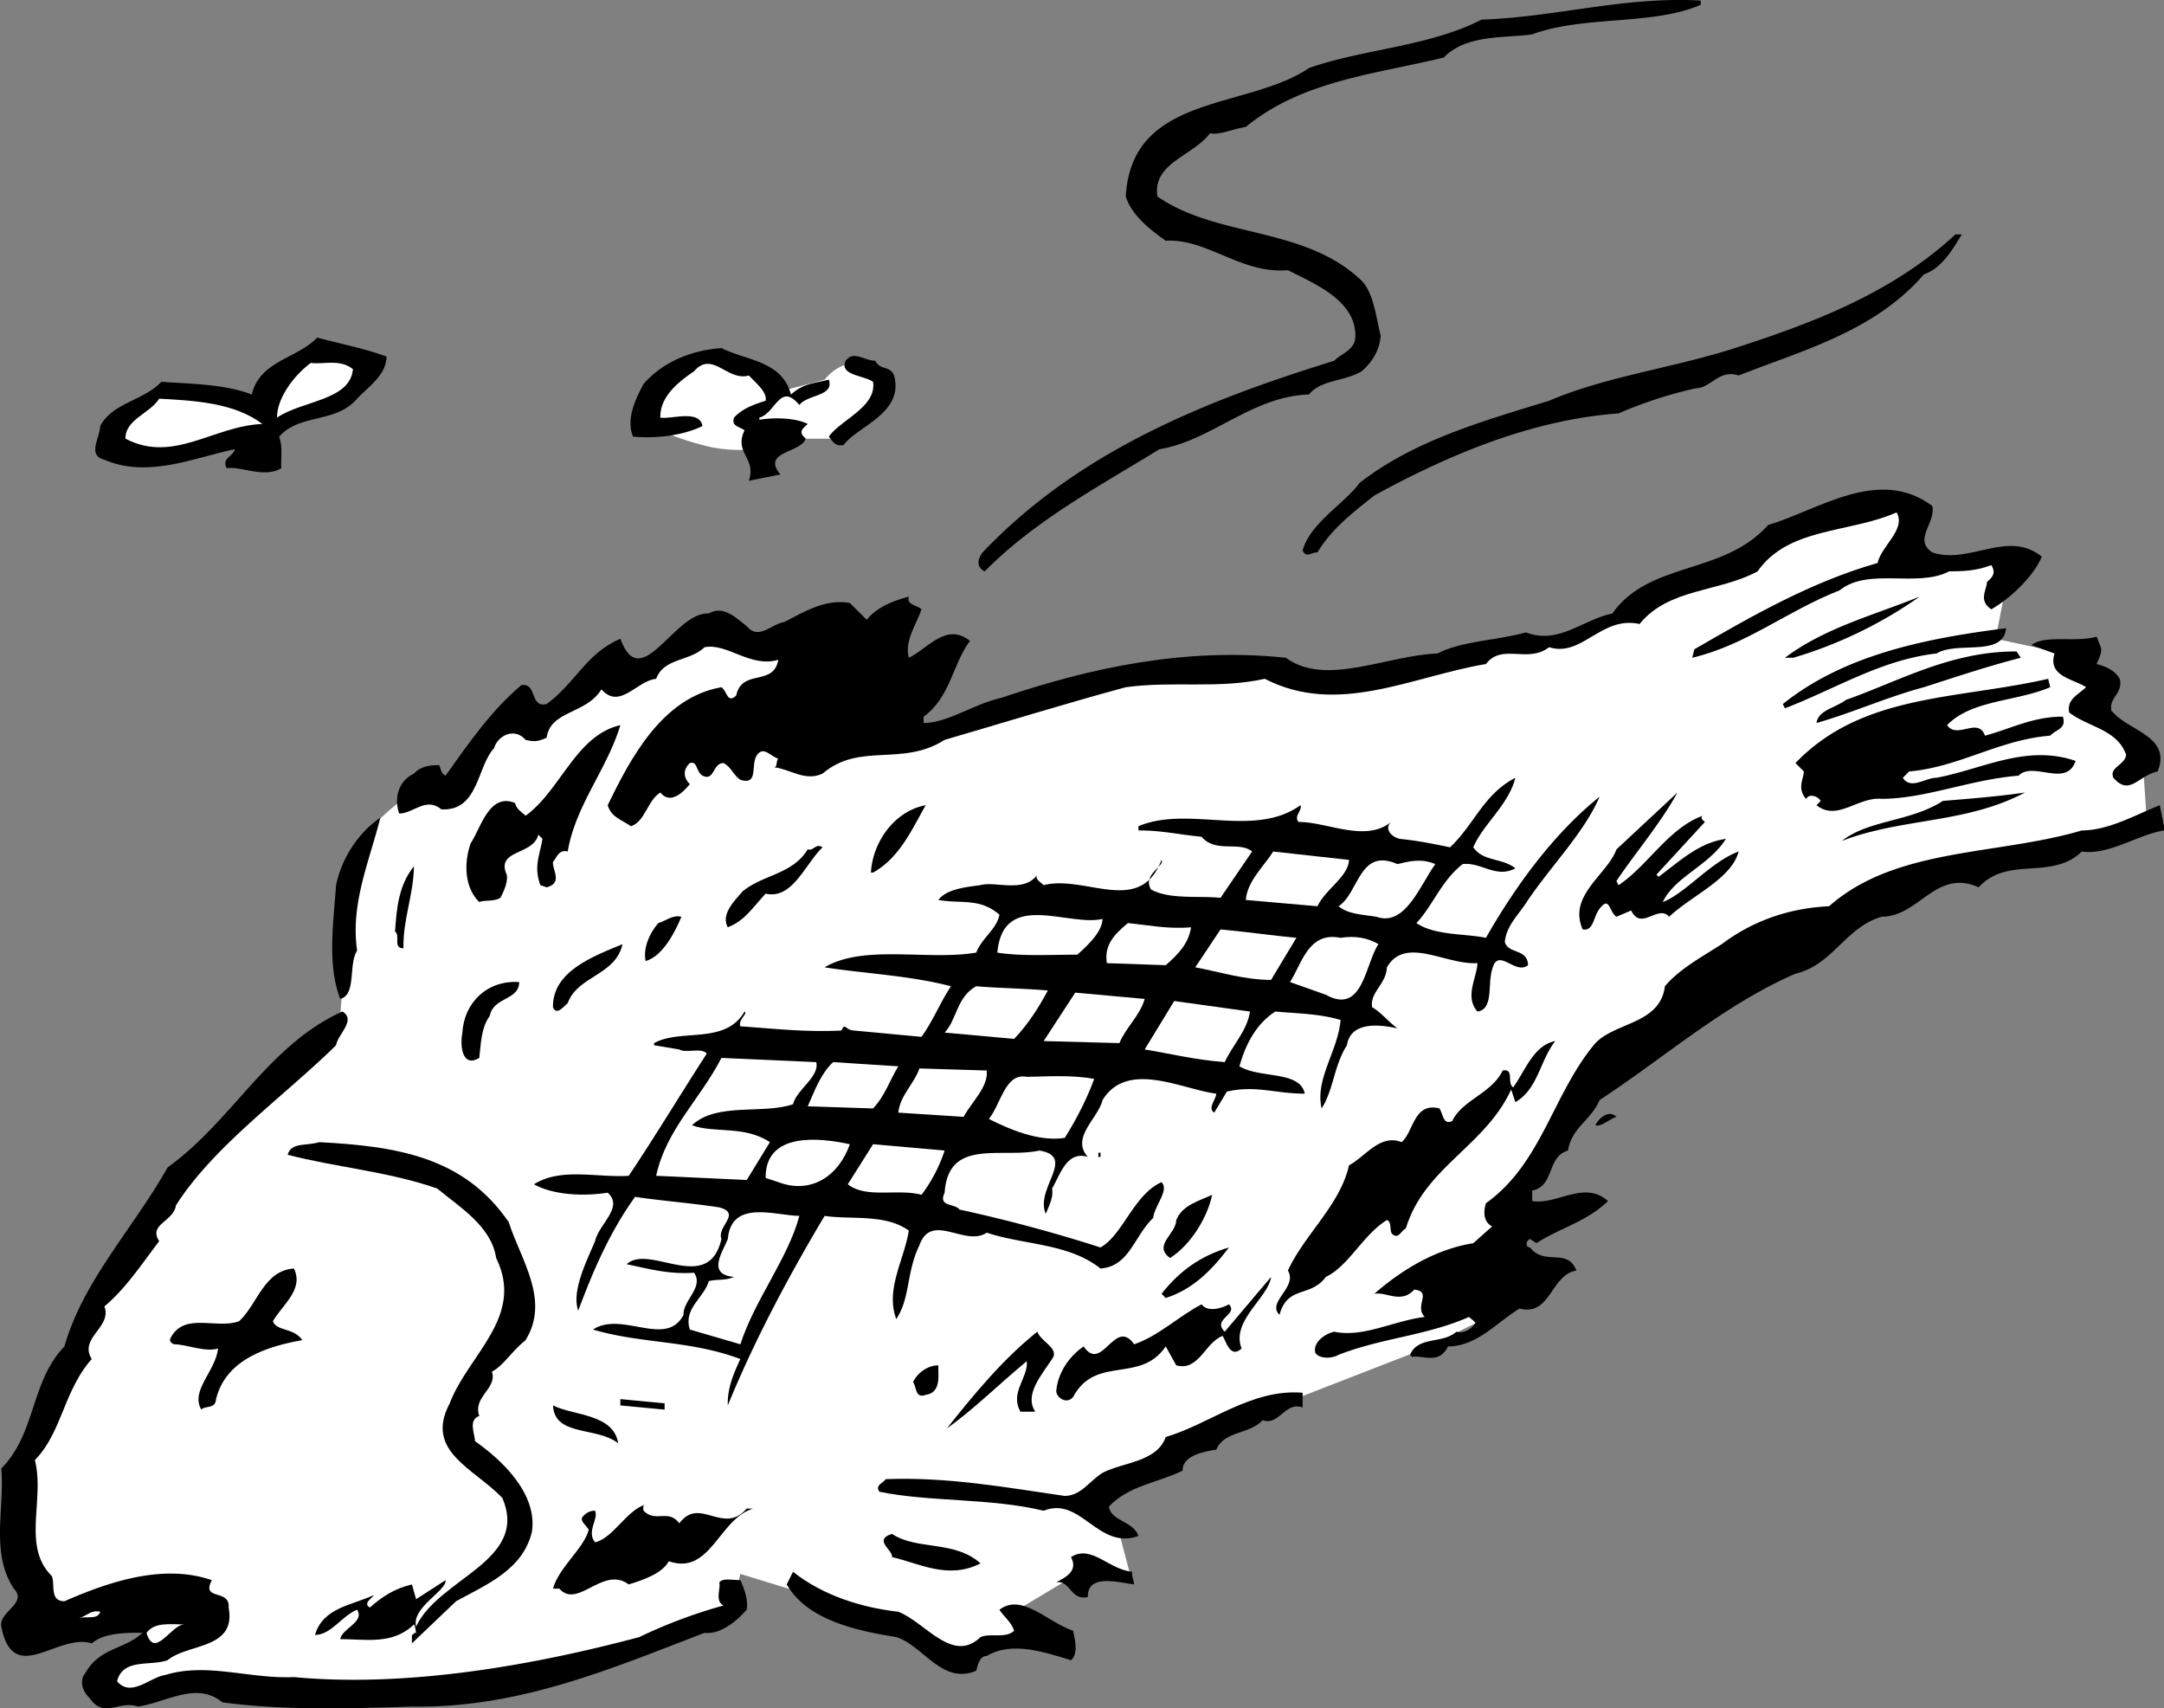 <svg xmlns="http://www.w3.org/2000/svg" width="102.759" height="81.114"><rect width="100%" height="100%" fill="#808080" stroke="none"/><path fill="#fff" d="M37.157 20.829h2.5s3.145-2.473 1.801-3.3c-1.324-.84-2.3.5-2.3.5l-1.9.5s-2.956-2.173-4.5-1.298c-1.456.79-2.1 2.797-2.1 2.797s.808.66 3.1 1.203c2.376.457 3.4-.402 3.4-.402m5.8 14.199-5.2-4.2-1.6-.3s-1.692-1.34-3-.5c-1.356.828-3.2 2-3.2 2h-1.3l-3.2 2.3-1.7.2-2 2.3-2 .7s-3.292 1.992-3.3 4.3c.008 2.36-.3 6.403-.3 6.403s-6.356 5.125-8.9 9.098c-2.456 4.027-5.956 10.191-6.1 13-.192 2.86.8 6.5.8 6.5l6.3-.5-.6 1.5s-3.524.86-2.9 2.402c.708 1.457 4.4-.203 4.4-.203l5.1.3s6.544.36 12.2-1c5.676-1.308 8.3-3 8.3-3l.4-1.597 2.6.797 4.5 1.3 3.4 2.2s.644-1.008 1.8-1.2c1.176-.14 2.8-.097 2.8-.097l-2.1-1.203 3-1.797h2.5l-.5-1.902-1.4-1.598 6.9-3.703 9-3.5 3-1.5.6-3.797 1.4-3.5 2.8-4.402s4.844-3.309 9.8-6c5.044-2.64 7.5-3.5 7.5-3.5l9.2-2.098-.2-3-2.3-2.703-.5-2.297-4.2-.902.7-3.5h-5l.2-2.598s-3.356-.375-6 1.098c-2.692 1.527-6.9 3.5-6.9 3.5l-3.3 1.5-2.7.2s-8.124 2.327-9.8 1.702c-1.656-.71-4.656-1.375-10 .098-5.324 1.527-9 2.7-9 2.7"/><path d="M80.759.231c-2.324.992-5.528.492-8 1.399-1.324.191-3.125-.008-4.2 1.101-3.226.79-6.726 1.09-9.402 3.297-.625.094-1.222.395-1.699.3-.824 1.095-2.727 1.395-2.5 3 2.875 1.993 6.977 1.395 9.7 4 .573.595.675 1.692.902 2.602-.028.692-.426 1.293-.903 1.7-.824.492-1.926.39-2.5 1.101-2.722.09-4.625 2.192-7.097 2.598-2.926 1.793-5.926 3.394-8.301 5.8-.426-.206-.324-.609-.102-.898 4.574-4.808 10.574-7.21 16.7-9.101.277-.309.976-.508 1-1.102.078-1.707-1.825-2.508-3.2-3.2-2.222.192-3.824-1.507-5.8-1.398-.723-.507-1.626-1.207-1.899-2.101.273-4.906 5.773-4.106 8.7-6.098 2.573-.91 5.675-1.008 8.198-2.3C73.833.82 77.134-.18 80.76.027V.23m12.397 10.9c-.426.691-.926 1.593-1.8 1.898-2.325 2.695-5.723 3.594-8.797 4.8-.926-.308-1.329.595-2 .602a20.138 20.138 0 0 0-3.704 1.2c-4.125.293-8.125 1.992-11.597 3.898-1.125.895-2.028 1.594-2.7 2.703-.328-.008-.527.29-.703-.101.375-1.309 1.977-2.207 2.704-3.2 2.574-2.007 5.773-2.91 9-3.902 2.574-1.105 5.574-1.508 8.5-2.398 3.773-1.207 7.671-2.61 10.796-5.5h.301m-74.801 5.8c-.023.891-.824 1.391-1.398 2-1.023 1.192-2.727.692-3.7 1.801.177.59.075.79.098 1.5-.824.492-1.921-.11-2.597 0-.227-.508.273-.508.398-.902-1.926.394-4.125 1.394-6.199.5-.824-.207-.227-1.008-.2-1.598.575-1.11 2.075-1.21 2.9-2.101 1.277.093 2.976.093 4.3.601.375-1.61 2.176-1.71 3.102-2.703 1.074.293 2.171.492 3.296.902m19.204 1.801c.574-.508.972-.508 1.796-.703.278.793-1.023.695-1.398 1.203-.926-1.11-1.125.39-1.898.598v.101c.671-.109 1.671-.109 2.296.2-.324.293-.421.39-.097.699-.227.691-2.125.594-1.2 1.7l-1.5.3c.376-1.106-.726-1.309-.203-2.399-.324-.207-.625-.207-.5-.601.375-.406.875-.606 1.5-.8.078-.407-.421-.806-.796-1.2-1.028.293-1.727-1.207-2.602-.2-.727.493-1.625 1.192-1.602 2.2.477.094 1.875-.406 2 .402-1.023.492-2.324.59-3.296.5-.329-.808.074-1.71.5-2.5.972-1.11 2.375-1.61 3.699-1.703 1.176.594 2.875.594 3.3 2.203m4.899-.902c.477 1.793-1.727 2.394-2.398 3.3-.426.094-.528-.206-.704-.398.579-.808 2.278-1.41 2.102-2.601-.426-.309-1.625-.309-1.3-1 .374-.508.874-.008 1.402 0 .273.492.671.191.898.699"/><path fill="#fff" d="M16.759 17.528c-.125 1.492-2.426 1.492-3.602 2.3-.023-.808.676-1.905 1.602-2.597.574.09 1.375-.21 2 .297m-4.301 2.602c-2.324.093-4.227 1.89-6.5.699-.023-.906 1.176-1.207 1.602-1.899 1.671.09 3.574.192 4.898 1.2"/><path d="M91.759 24.028c.176.793-.926 1.594 0 2.203 1.773.59 3.574-1.11 5.199.2-.426.992-1.523 1.992-2.398 2.5-.625-.41-.227-.91-.204-1.301.375-.309.375-.508.204-.801-.727.293-1.426.293-2 .3-1.528.794-3.829-.206-5.204.9-2.523.991-4.421 2.593-7 3.202l.102-.402c2.773-1.606 5.574-3.207 8.7-4.098.175-.808 1.374-1.61.902-2.402-2.227.992-5.125.691-6.602 2.8-1.824.993-4.227.794-5.602 2.5-1.824-.406-2.722 1.594-4.296 1.102-1.028.79-2.227-.21-3 .797-3.528.594-7.028 2.492-10.5.703-2.227.492-4.329.09-6.602.399-2.926.793-5.824 1.691-8.602 2.5-2.023 1.293-4.023.093-5.796 1.601-.829.39-1.528-.21-2.301-.3.176-.009.074-.31.199-.403-.324-.105-.625-.508-.898-.297-.528.39.074 1.59-.903 1.297-.324-.207-.426-.605-.8-.797-.524-.008-.422.89-1 .598-.325-.207-.223-.707-.598-.598-.324.29-.324.692 0 1-.324.39-.926.992-1.403.399-.625.39-.722 1.39-1.398 1.601-.426-.308-.926-.41-1.102-1 1.079-2.21 2.579-5.11 5.403-5.601.273.191.273.793.699.398.273-1.305 1.773-.406 2-1.7-1.324.395-2.426-.808-3.5-.597-.727.692-1.926.492-2.3 1.5-.927.09-1.723 1.492-2.598.5-.727 1.192-2.426.992-2.602 2.297-.426.195-.625.195-1 .102-.523-.61-1.324-.207-1.5.398-.824.895-.727 2.992-2.5 2.902-.727-.609-1.324.192-2 .2-.227-.61-.125-1.508.7-1.899.277-.308.675-.41 1.198-.402.079.191.079.394.301.5 1.074-1.508 2.176-3.106 3.602-4.3.773-.106.375 1.093 1.199.901 1.375-1.007 1.875-2.41 3.5-3.101.977 2.691 2.574-1.309 4.2-1.2.675-.406 1.277.192 1.8.602.574.692 1.176-.11 1.8-.203.973-.508 1.973-1.105 3.098-.898l.801.8c.477-.609 1.278-.91 2-1.101-.125.394.375.394.602.601-.227.692-.824 1.493-.602 2.301.875-.41 1.778-1.71 2.903-.8-.829 1.09-.926 2.69-2.204 3.597v.3c1.176-.007 2.375-.905 3.704-1.198 4.171-1.407 8.671-2.407 13.5-1.899 1.875 1.39 4.773-.11 7.199-.203 1.176-.605 2.773-.605 4.199-1 1.574.594 2.676-.605 4.102-.898 1.773-2.508 5.273-1.809 7.398-4.2 2.375-.707 5.273-2.808 7.8-.902"/><path d="M91.157 28.329a20.58 20.58 0 0 1-6 2.902h-.398c1.875-1.41 4.176-2.008 6.398-2.902m.801 2.699c-2.625.293-4.824 1.695-7.2 2.602l-.1-.2c2.874-2.308 6.675-3.109 10.6-3.601-.124 1.394-2.323.594-3.3 1.2m7.801-.298c.074.29-.125.59-.2.797.376.094.876.293 1.098.703.176.692-.523.89-.398 1.5.773.992 2.875 1.192 2.199 2.899-.926.191-1.324 1.191-2.102.3-.222-.507.579-.609.602-1.101-.426-1.207-1.824-1.309-2.7-2-.124-.606.376-.809.802-1.2-.625-.406-1.829-.507-1.5-1.6l-1.102-.4c.676-.507 2.074-.109 3.102-.398l.199.5"/><path d="M95.958 31.231c-1.523.39-3.023.89-4.602 1.399-1.824.492-3.324 1.191-5.097 1.699.074-.606.875-.707 1.398-1.098 2.574-.91 4.977-2.308 8.102-2.3l.199.3m1.398 1.399c-1.625.691-3.722.593-4.898 1.8.477.692 1.477-.41 1.8.5 1.177-.308 2.274-.91 3.7-.902.176.594-.324.594-.602.902-2.421.192-4.324 1.493-6.699 1.7l-.3.3c.374.59 1.078-.008 1.601 0 2.176-.41 4.273-1.609 6.602-.8-.426 1.293-2.028-.008-2.704.699-2.324.191-4.421 1.094-6.5 1.101-1.125-.109-2.125 1.09-3.097.301l.199-.203c-.125-.207-.426-.305-.602-.2l-.097.102c-.426-.507-.125-.91-.102-1.3l-.398-.399c3.176-3.308 7.676-3.008 12-4l.097.399m-67.898 1.8c-.625 2.09-2.125 3.793-2.5 6-.426-.109-.523.293-.7.5-.027.391.473.993-.3 1.2l-.3-.102c-.325-.906-.024-1.406.1-2.2l-.198-.198c-.227.992-2.028.691-1.5 1.898.074.293-.125.793-.301 1.102-.324.191-.727.093-1 .199-.727-.707-.727-1.906-.403-2.8.477-.708.875-2.407 2.102-1.9.074.294.273.391.5.602 1.676-1.21 2.375-3.808 4.5-4.3m40.5 5.8c.477.692 1.375.492 2 1-.926.492-1.625-.308-2.5-.203-1.023.793-1.426 1.992-2.2 2.8.876.595 2.274.493 3.302.7 1.375-2.406 3.171-4.906 5.398-6.7-.727 1.692-2.227 3.192-3.398 4.903-.426.692-1.028 1.192-1.102 2 .176.59 1.074.29 1.102 1.098-.625.492-1.426-.906-1.704.2-.222.694.079 1.894-.699 2-.625-.708-.023-1.606 0-2.298-1.523.09-3.426-1.308-4.3.2-.024.792-.825 1.19-.7 1.898.375.191.778.691 1.2 1-.922-.207-2.223-.309-2.399.8-.625.993-.625 2.094-1.2 3-.323-1.406.774-2.706.9-4.199-1.024-.308-2.126-.308-3.098-.402-.926.594-1.426 1.594-1.704 2.602.977.593 2.875.191 3.102 1.3-1.426-.008-2.324-.41-3.7-.101l-.6 1c-.325-.207.073-.606.1-.899-1.624-.207-4.226-1.609-5.402.301-.222.89-1.523 1.79-.699 2.7-1.023-.31-1.324.89-1.699 1.5.074.39-.125.792-.3 1.199-.524-1.207 1.476-2.707-.302-3-1.824.39-4.324-.61-4.5 2-.324.691.477.492.704.8a71.838 71.838 0 0 1 6.699 1.801c1.074-.61 1.574-2.508 2.898-3.101.375.39-.324 1.093-.398 1.699-.926.894-1.125 2.293-2.5 2.402-1.528-1.21-3.625-1.11-5.403-1.703-1.023.695-2.625-1.008-3.199.602-.625 1.293-.426 2.492-1.097 3.5-.528-1.407.375-2.809.597-4.2-1.125-.808-2.722-.507-4-.699-1.722 2.89-3.324 5.89-4.597 9-.028-.808.273-1.508.597-2.203-2.426-.906-4.625-.707-7-1.398 1.375-.907 3.477.89 4.301-.7-.023-.707.977-1.308.5-2-1.227.09-2.227-.207-3.2-.402 1.075-1.008 3.876 1.492 4.5-1.2-.226-.605.973-1.206-.1-1.5-1.325-.206-2.723-.308-4-.5-1.223 1.692-2.024 3.595-2.7 5.403-.324-.91.375-2.308.8-3.3.177-.81 1.376-1.61.598-2.301-1.222.191-2.625.093-3.5-.399 1.278-.808 2.977-.308 4.5-.402 1.278-1.906 2.477-3.906 3.704-5.8-.227-.306-1.028-.009-1.301-.2l-1.2-.2v-.1c1.274-.708 3.376.093 4.297-1.5.176.093-.324.394-.199.702 1.375.09 3.074.29 4.801.2.176-.41.176-.009.602 0l3.199.3c.574-.808.875-1.61 1.398-2.402-1.926-.508-4.125-.606-6-.899 1.875-1.109 4.875-.308 7.2-.699.277-.71.976-1.11 1.101-1.8-.926-.81-1.824-.508-2.898-.7.375-.508 1.273-.61 2-.703.671-.207 2.074.395 2.699-.5-.125.195.074.293.3.5 1.973-.508 4.575 1.492 5.598-1.2.176.294-.926.692-.5 1.403.875.492 2.278.29 3.301.399l1.5-2.2c-.625-.507-1.727.09-2.398-.699-1.125-.11-1.926-.308-3-.3v-.2c2.375-1.008 5.472.59 7.699-1 .074.29-.324.492-.102.797 1.375-.008 3.176.992 4.403 0-.329.293-.028.695.398.8.875.095 1.375.192 2.398.403 1.176-1.11 1.579-2.508 3.102-3.3-.324 1.292-1.523 2.19-2 3.3m6.801 1.598.097.2c1.375-.907 2.375-2.708 4-3.298-.125.09-.023.192.102.297l-2.3 2.5.1.102c.973-.707 1.876-1.61 3.2-1.801-.824 1.293-2.426 1.793-3 3 1.074-.406 2.273-1.906 3.602-2.399-.329 1.293-2.227 2.09-3.301 3.098-.528-.605-1.324.695-1.801-.297l-.7.297c-.323-.207-.323-.906-.698-.5-.426.395-.329 1.195-.903 1.102-.722-1.61 1.176-2.61 1.602-3.801l2.898-2.7c-.824 1.493-2.023 2.891-2.898 4.2m19.398-4.199c-2.824 1.492-5.824 1.191-8.699 2.3 1.273-1.007 3.273-.91 4.8-1.902 1.274-.105 2.575-.207 3.9-.398m-52.2.601c-.625 1.09-1.227 2.492-2.5 3.2h-.102c.079-1.41 1.079-2.91 2.602-3.2m58.801 1v.2c-1.227.19-2.625 1.19-3.903 1-1.421 1.39-3.523.19-4.898 1.699-2.023-.907-2.824 1.39-4.602 1.398-1.722.492-2.324 2.293-4.097 2.703-3.426 1.492-6.227 3.992-9.301 6-.426.992-1.324 1.29-1.5 2.399-1.023.293-.625 1.691-1.7 1.898v.5c1.177.195 2.473-1.008 3.598 0-1.023.992-2.324 1.293-3.398 2l-.3-.2c-.223.095-.223.395 0 .403.675.89 1.777-.008 2.198 1.098-1.222.191-1.222 2.191-2.699 1.8-1.125.692-2.023 1.794-3.398 1.801-.426.891-1.227.391-1.7.5l-.101-.101c.375-.906 1.574-.508 2.2-1.098.374.09.675-.11.902-.402-.028-.106-.227-.207-.301-.3-2.028.894-4.125.991-6.2 1.8-.328.191-.925.191-1.101-.098-.125-.508.477-.91.898-1 1.375.29 2.778-.508 4.301-.703-.523-.508.375-1.207-.5-1.297-.625.692-1.324.09-1.898.2 1.273-1.11 2.875-2.11 4.699-2.403l.898-.797c-.421-.21-.421-.71-.296-1.101 2.671-1.907 3.171-5.207 5.199-7.602.972-1.008 3.074-.906 3.3-2.7.672-.808 1.774-1.405 2.7-2 1.472-1.105 3.176-1.706 5.097-1.8 3.176-2.805 7.977-2.406 12-3.598 1.278-.008 2.477-.707 3.704-1.199l.199 1m-84.699-.402c-.528 2.094-1.426 4.094-1.102 6.3-.426.692-.023 2.094-.8 2.301-.626-1.609-.325-3.609-.2-5.402.273-1.305 1.074-2.508 2.102-3.2m21 1.403c-.829.79-1.426 2.492-2.704 2.2-.722.792-1.023 1.292-1.796 1.597-.329-.605.273-1.207.699-1.7.972-.808 2.375-.808 3.097-2 .278.095.375-.308.704-.097"/><path fill="#fff" d="M64.06 40.829c-.028.793-1.125 1.394-1.5 2.2l-3.403-.298c.074-.91.875-1.61 1.301-2.3l3.602.398m4.097.199c-.722.992-1.426 2.992-2.8 2.5-.626-.105-1.325-.105-1.797-.5.972-.605.972-2.805 2.796-2 .477-.105 1.079-.305 1.801 0"/><path d="M19.157 45.028c-.523-.008-.125-.605-.398-.797.074-1.11.176-2.21.898-3.101-.023 1.39-.523 2.492-.5 3.898"/><path fill="#fff" d="M52.356 43.63c-.023.593-.625 1.191-1.199 1.699-1.023-.008-2.625.094-3.8-.098.277-3.008 3.374-1.21 5-1.601"/><path d="M32.356 43.528c-.324.793-.921 1.895-1.699 2.102-.125-.61.176-1.309.602-1.801.375-.106.676-.406 1.097-.3"/><path fill="#fff" d="M56.56 44.028c-.125.793-.625 1.293-1.204 1.8l-2.796-.097c-.125-.808.273-1.308 1-1.902.972.094 1.875.293 3 .2m5 .499-1.204 2c-1.324-.008-2.523-.406-3.597-.598l1.199-1.8c1.074.093 2.477.293 3.602.398m3.898.301c-.625.894-.727 3.394-2.5 2.402l-1.7-.601c.575-.907.876-2.407 2.4-2.102.675-.105 1.277-.008 1.8.3"/><path d="M29.56 44.829c-.329 1.492-2.125 1.492-2.602 2.8-.227.192-.523.594-.7.2-.027-1.707 1.876-2.406 3.302-3m-4.903 1.801c-.023.89-1.222.691-1.398 1.601-.426.59-.426 1.39-.5 2-.824.492-.926-.61-.801-1.203.074-1.406 1.176-2.508 2.7-2.398"/><path fill="#fff" d="M49.759 47.028c-.426.793-.926 1.594-1.602 2.3l-3.3-.3c.578-.605.578-1.707 1.5-2.2 1.078.095 2.175.095 3.402.2m4.597.402c-.222.793-.921 1.391-1.199 2.098l-3.597-.098 1.5-2.3 3.296.3m5 .598c-.125.895-.824 1.594-1.199 2.402-1.426-.109-2.625-.41-3.8-.601l1.402-2.3 3.597.5"/><path d="m40.759 47.731-.2.598.2-.598M15.958 49.63c-2.426 2.39-5.824 4.793-7.602 7.601-.125.79-1.324.89-.796 1.7-.829 1.09-1.625 2.292-2.602 3.097.375.992-1.227 1.492-.602 2.5-1.324 1.492-1.421 3.492-2.699 4.8.477 1.895-.625 4.095.801 5.5.176.395-.125 1.192.602 1.2 2.074-.906 4.671-1.805 7-1-.528.992.875.395.796 1.3.375 1.993-1.921 1.692-2.898 2.5-.824.294-2.125-.105-2.398 1 .671.794 1.574-.206 2.296-.3 1.977-.605 3.977.195 6.102.102 5.273.492 11.176-.508 16.398-1.899a23.849 23.849 0 0 1 4-1.5c-.421-.21-.125-.808-.199-1.101.176-.207.574-.11 1-.102.176.395.375.895.301 1.402-.426.493-1.227 1.192-2 1.098-4.426 1.695-8.824 3.594-13.898 3.5-2.727.094-6.125.195-9-.2-1.227-1.007-2.625-.007-4 .2-.926-.305-1.625.594-2.301-.398-.324-.309-.528-.809-.2-1.2.672-1.207 1.876-1.109 2.7-1.902-.727-.008-1.824-.008-2.403.5C2.731 77.52.634 80.122.06 77.231c-.125-.71 1.273-1.11.597-1.8-1.125-1.708-.426-3.81-.597-5.7 1.671-1.71 1.375-4.11 3-5.8.875-3.11 3.273-5.61 4.898-8.5 3.074-2.208 4.773-5.81 8.3-7.403.677.395-.226 1.094-.3 1.602m57.898-.2c-.722.891-.824 2.293-1.898 2.899l-.2-.598c-1.226 2.692-4.124 3.692-5 6.598-.226.094-.323.492-.6.3-.223-.109-.024-.609-.302-.699-1.125.692-1.824 2.192-2.898 2.7-.727.992-1.824.39-2.2 1.8-.624-.609.876-1.308.4-2.101.777-1.707 2.476-3.106 2.902-5 .773-.406 1.472-1.508 2.5-1.098.574-.508.574-1.91 1.796-1.601.176.293.176.793.602.601.477-1.008 1.875-1.308 2.398-2.402.579-.106.176.594.5.8.579-.808.977-2.007 2-2.199"/><path fill="#fff" d="M38.759 50.43c.176.692-.926 1.293-1.102 2-1.426.493-3.625-.109-4.8 1 1.078.391 2.476-.008 3.703.801l-1.102 1.797-4.3-.2c.476-2.206 2.073-3.605 3.1-5.597l4.5.2m3.899.199c-.426.691-.625 1.39-1.199 2l-3.102-.102c.278-.605.579-1.508 1.204-2.098l3.097.2m4.199.199c.079.793-.722 1.492-1.097 2.2l-3.102-.2c.074-.809.778-1.406 1-2.098l3.2.098m5.101.402c-.324.89-.824 1.89-1.398 2.797-1.227.195-2.625-.406-3.602-.898.574-.707.773-2.207 1.8-2 .774-.008 2.177-.11 3.2.101"/><path d="M76.759 53.028c-.324.094-.727.492-1 .402.074-.207.574-.808 1-.402"/><path fill="#fff" d="M40.356 54.329c-.523 1.492-1.824 2.394-3.398 1.8l-.602-.199c-.023-2.207 2.579-1.91 4-1.601"/><path d="M24.157 58.028c.574 1.793 1.977 3.695.801 5.602-.727.593-1.023 1.191-1.602 1.5.278.793-.921 1.191-.597 2.101-.528.192-.227.79-.2 1.2 1.274.89 2.973 2.492 2.7 4.3-.426 1.79-2.125 2.492-3.602 3.297l-2.097 2v-.398c.074-.008.074-.11.199-.102-.028-.105-.028-.305-.102-.398-1.023.992-2.324.691-3.5.699.074-.508 1.176-.809.801-1.399-.727.293-1.227 1.192-2 1.2.375-1.309 1.773-1.407 2.8-1.899-.124.192-.527.39-.198.598.574-.508 1.171-.906 2-1.098l.199.7 1.398-.903c.074.492-1.625 1.293-1.398 2.203 1.074-2.308 5.375-3.11 4.097-6.101-1.324-1.407-3.722-2.207-2.5-4.5.875-2.309 3.579-4.11 2.204-6.899-.227-1.508-1.727-2.41-2.801-3.3-2.324-.81-4.824-1.008-7.102-1.602.176-.606.875-.406 1.5-.598 3.676.192 6.875.692 9 3.797"/><path fill="#fff" d="M44.856 54.63a7.266 7.266 0 0 1-1.097 2.101c-1.125-.308-2.625.192-3.5-.5l1.199-1.902 3.398.3"/><path d="M52.157 54.93h.102v-.199h-.102v.2m5.403 1.8c-.227 1.09-1.028 2.39-2 3-.829-.61.273-1.11.296-1.8.278-.708 1.079-.91 1.704-1.2"/><path fill="#fff" d="M37.958 57.731c-.523 1.992-2.125 3.992-2.8 6.098l-2.4-.7c-.323-1.007.677-1.507.9-2.3.374-.106.777-.008 1.198-.2-1.324-.109-.523-1.206-.296-1.8.171-1.906 2.273-1.106 3.398-1.098"/><path d="M58.356 59.231c-.824 1.09-1.722 1.992-3 2.399l-.199-.2c.875-1.109 1.875-1.808 3.2-2.199m-44.399 1c.477.992-.523 1.692-1 2.5.176.492.977.29 1.398.899-1.625.293-3.625.89-4.097 2.8-.028.493-.528.293-.7.5-.527-.91.672-1.808.797-2.902-.625.195-1.523-.207-2.097-.2-.227-.105-.227-.206-.102-.398.676-1.109 2.176-.308 3.2-.699.874-.808 1.175-2.41 2.601-2.5m45 3.797c-.523.492-.727-.305-.898-.598-.829.293-1.125 1.692-2.204 1.399l-.5-.899c-1.222 1.793-3.324.391-4.398 2.399-.324.394-.824-.008-.8-.3.073-.806.573-1.606 1.3-2.099.875 1.293 1.477-1.41 2.398-.101 1.176-.406 2.079-1.309 3.204-1.899.273.391.972.192 1.296 0 .477.493-.824.692-.199 1.301l2.2-2.601c-.126.992-1.922 2.093-1.399 3.398m-9 .5c-.523.793-1.324 1.695-.8 2.5h-.7c-.523-.906.375-1.605.3-2.398-1.323 1.093-2.527 2.293-3.8 3.199 1.273-1.606 2.676-3.309 4.3-4.598.177.492 1.075.79.7 1.297m-5.398.301c-.028.394.171 1.293-.602 1.402-.523.192-.426-.41-.602-.601.176-.407.676-.809 1.204-.801m17.296 2c-.824-.309-1.125.894-1.898.601-.625.692-1.824.493-2.2 1.399-.624.094-1.624.293-1.6 1-1.223.594-2.524.691-3.5 1.7.073.694 1.175.694 1.402 1.401-1.926.692-2.727-1.91-4.5-1.199-2.528-.61-5.426-.41-7.801-.902-.227-.309.176-.406.3-.598 2.973-.11 5.672.39 8.5.797.774-.008 1.172-.707 1.797-1.098.977-.507 2.579-.507 3-1.699 2.079-.61 4.079-2.308 6.5-2.101v.699m-30.296.101-2.102-.199v-.3l2.102.199v.3m-2.204 1.598c-1.023-.805-3.023-.305-3.097-1.797.972.492 2.875.39 3.097 1.797m1.301 2.902c-.125-.008-.125.192-.097.301.574.59 1.171-.11 1.699.598.972-1.309 2.074.594 3.199-.7h.3c-1.624.493-2.027 3.192-4 2.5-.323.594-1.226.891-1.902 1.102-1.222-.91-2.421 1.192-3.296.2h-.301c.273-1.008 1.472-1.91 1.699-2.801-.125-.207-.426-.407-.3-.602.175-.207.374-.305.6-.297.177.39-.425.992 0 1.5.876-.21 1.473-1.508 2.4-1.8m15.902 2.8c-1.528.79-2.926-.008-4.204-.3.079-.31-.921-.81 0-1.102 1.176.793 2.977.293 4.204 1.402m7.199.399c-.028.191.074.39.097.601-.824-.11-2.222-.508-2.199.598-.824.191-.824-.809-1.5-.7.375-.206 1.074-.507.7-1.199.976-.609 1.777.59 2.902.7m-11.102 1.898c1.278.492 2.574 2.492 3.903 1.203.472-.21 1.171.09 1.597-.3-.125-.41-.523-.708-.699-1 1.074-.81 2.273.59 3.5 1 .074.39.273 1.09-.102 1.398-1.324-.406-2.824-.906-4-.2-.324-.007-.421.391-.5.7-1.625.691-2.523-1.207-3.796-1.598-1.926-.308-4.227-.808-5.204-2.5l.301-.601c1.375 1.093 3.176 1.691 5 1.898"/><path fill="#fff" d="M4.759 76.528c-.125.395-.625.195-1 .3.375-.105.574-.405 1-.3m4 .602c-.625-.008-1.426 1.691-1.801.398.375-.508 1.074-.406 1.8-.398"/></svg>
